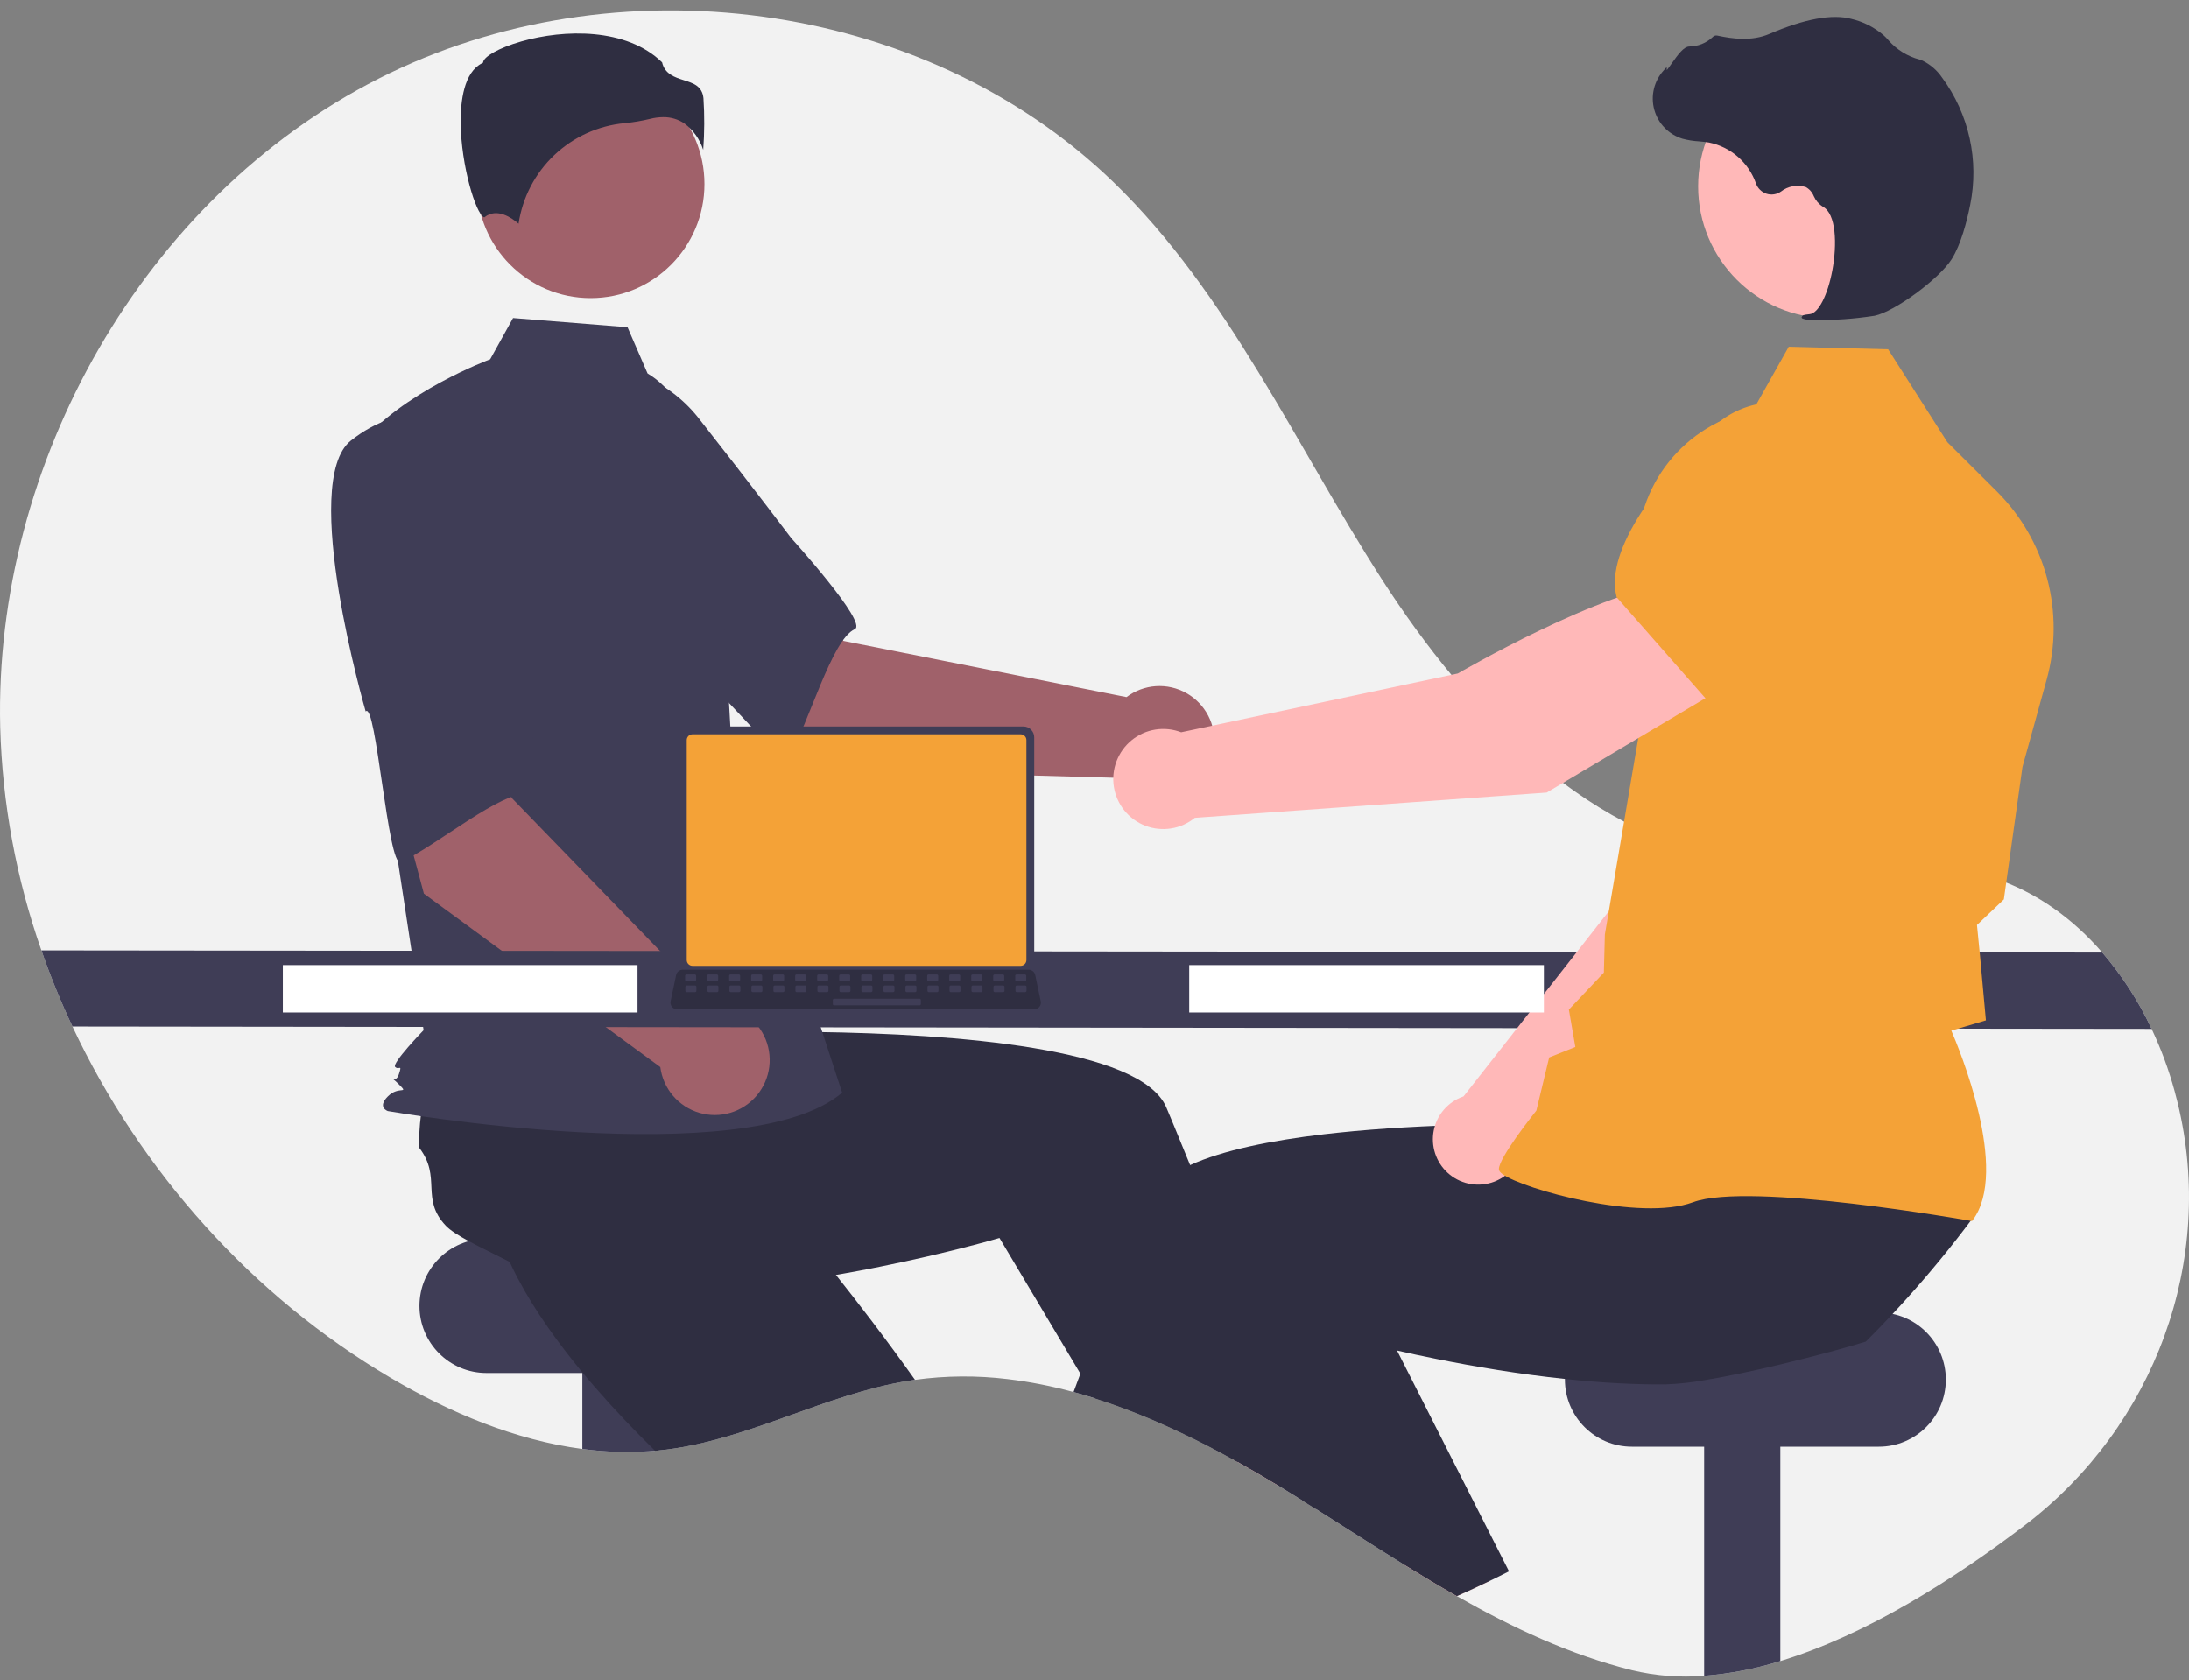 <svg width="155" height="119" viewBox="0 0 155 119" fill="none" xmlns="http://www.w3.org/2000/svg">
<rect x="0" y="0" width="155" height="119" fill="#808080" stroke="none"/>
<g clip-path="url(#clip0_657_3711)">
<path d="M143.411 107.989C138.333 111.864 132.145 115.789 126.062 117.64C124.309 118.189 122.499 118.54 120.668 118.685C118.955 118.823 117.232 118.689 115.561 118.288C111.171 117.194 107.099 115.278 103.159 113.04C101.872 112.307 100.599 111.541 99.334 110.759C97.269 109.48 95.225 108.157 93.175 106.865C92.868 106.669 92.563 106.477 92.256 106.287H92.254C91.76 105.976 91.263 105.669 90.766 105.367C90.679 105.312 90.591 105.26 90.502 105.206C89.562 104.636 88.607 104.079 87.635 103.534C87.516 103.469 87.397 103.402 87.278 103.337C85.398 102.292 83.466 101.345 81.489 100.498C80.191 99.95 78.875 99.456 77.547 99.035H77.545C77.037 98.875 76.528 98.724 76.016 98.586C74.482 98.164 72.919 97.858 71.34 97.669C69.163 97.405 66.962 97.422 64.79 97.721C64.643 97.742 64.498 97.762 64.351 97.786C58.472 98.73 53.107 101.909 47.203 102.658C47.011 102.683 46.822 102.705 46.63 102.722C46.548 102.729 46.466 102.739 46.384 102.744C44.669 102.891 42.942 102.849 41.235 102.617C36.467 101.987 31.824 100.032 27.644 97.568C17.872 91.807 9.948 82.952 5.13 72.698C4.302 70.94 3.568 69.14 2.929 67.305C1.143 62.218 0.16 56.882 0.014 51.491C-0.438 32.786 10.171 14.019 26.828 5.559C43.486 -2.901 65.4 -0.103 78.835 12.893C86.984 20.777 91.7 31.461 97.833 41.005C103.966 50.548 112.684 59.664 123.927 61.054C129.655 61.763 135.648 60.393 141.138 62.175C144.178 63.162 146.771 65.052 148.86 67.46C150.264 69.094 151.44 70.913 152.353 72.865C153.023 74.277 153.566 75.745 153.977 77.253C154.054 77.53 154.124 77.808 154.193 78.086C156.928 89.276 152.558 101.007 143.411 107.989Z" fill="#F2F2F2"/>
<path d="M51.931 87.731H34.445C31.825 87.731 29.701 89.859 29.701 92.484V92.484C29.701 95.109 31.825 97.236 34.445 97.236H51.931C54.551 97.236 56.675 95.109 56.675 92.484C56.675 89.859 54.551 87.731 51.931 87.731Z" fill="#3F3D56"/>
<path d="M46.63 94.814V102.722C44.834 102.896 43.023 102.861 41.235 102.617V94.814H46.63Z" fill="#3F3D56"/>
<path d="M64.79 97.721C64.643 97.742 64.498 97.762 64.351 97.787C58.473 98.73 53.108 101.909 47.203 102.659C47.012 102.683 46.822 102.705 46.63 102.722C46.548 102.729 46.467 102.739 46.385 102.744C44.943 101.33 43.501 99.824 42.147 98.264C41.412 97.419 40.702 96.558 40.034 95.686C38.3 93.434 36.831 91.12 35.859 88.846C35.958 87.755 35.281 85.234 34.957 83.303L34.955 83.301C34.818 82.49 34.743 81.786 34.812 81.333C35.207 78.72 37.337 79.02 37.991 76.459C38.582 75.968 39.211 75.525 39.872 75.134C39.982 75.069 40.093 75.003 40.209 74.938L47.315 70.018L50.031 72.687L54.164 76.75L58.644 81.15L54.842 84.999C54.842 84.999 58.019 88.669 61.734 93.561C62.731 94.875 63.767 96.279 64.79 97.721Z" fill="#2F2E41"/>
<path d="M126.063 94.814V117.64C124.309 118.189 122.5 118.54 120.668 118.685V94.814H126.063Z" fill="#3F3D56"/>
<path d="M133.039 92.95H115.552C112.932 92.95 110.809 95.078 110.809 97.702V97.702C110.809 100.327 112.932 102.455 115.552 102.455H133.039C135.658 102.455 137.782 100.327 137.782 97.702C137.782 95.078 135.658 92.95 133.039 92.95Z" fill="#3F3D56"/>
<path d="M90.502 105.206C89.563 104.636 88.607 104.078 87.635 103.534C87.516 103.469 87.397 103.402 87.278 103.337L87.918 103.063L89.645 102.319L89.661 102.312L89.68 102.375L90.502 105.206Z" fill="#FFB6B6"/>
<path d="M93.175 106.865C92.868 106.67 92.563 106.478 92.256 106.287H92.254C91.759 105.976 91.263 105.669 90.766 105.367C90.678 105.313 90.591 105.26 90.502 105.206C89.562 104.636 88.607 104.079 87.635 103.535C87.516 103.469 87.397 103.402 87.278 103.337C85.398 102.292 83.466 101.345 81.489 100.498C80.19 99.951 78.875 99.457 77.547 99.035H77.545L76.501 97.285L71.804 89.403L70.772 87.672C70.772 87.672 67.25 88.715 62.267 89.716C60.453 90.082 58.448 90.439 56.344 90.741C54.095 91.062 51.736 91.317 49.392 91.44C48.274 91.5 47.16 91.53 46.062 91.52C43.225 91.502 40.5 91.235 38.113 90.602C37.317 89.852 34.917 88.833 33.199 87.899H33.197C32.475 87.508 31.876 87.133 31.562 86.799C29.75 84.88 31.297 83.383 29.686 81.288C29.665 80.519 29.704 79.751 29.804 78.988C29.82 78.861 29.837 78.733 29.858 78.602L30.365 69.962L34.138 69.462L39.879 68.702L46.098 67.878L46.782 73.249C46.782 73.249 51.624 73.003 57.76 73.085C67.613 73.22 80.799 74.204 82.585 78.427C82.752 78.824 82.919 79.225 83.087 79.626C83.485 80.584 83.879 81.546 84.27 82.514C85.686 86.018 87.036 89.556 88.269 92.9C89.036 94.98 89.758 96.985 90.422 98.862C90.956 100.372 91.45 101.799 91.903 103.113C92.315 104.314 92.689 105.419 93.022 106.41C93.074 106.565 93.125 106.718 93.175 106.865Z" fill="#2F2E41"/>
<path d="M58.471 54.513L46.556 44.373L54.308 36.512L59.717 45.388L79.766 49.371C80.368 48.916 81.09 48.647 81.843 48.596C82.596 48.546 83.347 48.716 84.005 49.086C84.663 49.455 85.2 50.009 85.549 50.679C85.899 51.349 86.046 52.106 85.973 52.858C85.901 53.611 85.611 54.326 85.14 54.916C84.668 55.507 84.036 55.947 83.319 56.183C82.603 56.419 81.833 56.442 81.104 56.248C80.375 56.053 79.718 55.651 79.213 55.089L58.471 54.513Z" fill="#A0616A"/>
<path d="M36.024 31.048C34.647 35.536 47.762 46.242 47.762 46.242C47.908 45.164 55.344 54.456 55.85 53.614C57.288 51.223 58.87 45.311 60.529 44.555C61.479 44.123 56.033 38.117 56.033 38.117C56.033 38.117 53.255 34.435 49.588 29.768C48.575 28.43 47.241 27.369 45.71 26.686C44.178 26.003 42.499 25.719 40.829 25.861C40.829 25.861 37.401 26.559 36.024 31.048Z" fill="#3F3D56"/>
<path d="M41.823 21.111C46.274 21.111 49.882 17.496 49.882 13.036C49.882 8.577 46.274 4.961 41.823 4.961C37.372 4.961 33.764 8.577 33.764 13.036C33.764 17.496 37.372 21.111 41.823 21.111Z" fill="#A0616A"/>
<path d="M45.853 26.448C47.589 27.482 48.628 29.382 49.224 31.316C50.328 34.896 50.992 38.597 51.203 42.338L51.832 53.538L59.632 77.385C52.872 83.115 27.464 78.687 27.464 78.687C27.464 78.687 26.684 78.427 27.464 77.645C28.244 76.864 29.004 77.556 28.224 76.775C27.444 75.993 27.981 76.864 28.241 76.082C28.501 75.301 28.241 75.822 27.981 75.561C27.721 75.301 29.994 72.957 29.994 72.957L27.914 59.268L25.314 31.657C28.434 27.75 34.708 25.447 34.708 25.447L36.33 22.523L44.435 23.173L45.853 26.448Z" fill="#3F3D56"/>
<path d="M48.467 8.746C49.093 9.214 49.557 9.867 49.794 10.614C49.885 9.394 49.891 8.17 49.811 6.949C49.716 6.092 49.114 5.899 48.416 5.675C47.786 5.474 47.073 5.245 46.882 4.413C44.348 1.944 39.938 2.068 36.92 2.93C35.259 3.404 34.303 4.012 34.218 4.369L34.2 4.443L34.133 4.476C32.853 5.118 32.603 7.143 32.62 8.729C32.651 11.717 33.681 15.11 34.261 15.386C34.292 15.4 34.299 15.395 34.313 15.384C35.186 14.684 36.252 15.437 36.72 15.846C36.996 13.989 37.886 12.278 39.246 10.987C40.606 9.696 42.36 8.898 44.225 8.723C44.835 8.664 45.439 8.562 46.034 8.419C46.336 8.34 46.647 8.3 46.958 8.297C47.495 8.289 48.022 8.446 48.467 8.746Z" fill="#2F2E41"/>
<path d="M38.311 66.678L35.846 65.413C35.714 65.319 35.62 65.18 35.582 65.022C35.543 64.865 35.563 64.698 35.637 64.553C35.711 64.409 35.834 64.296 35.984 64.235C36.135 64.174 36.302 64.169 36.456 64.221L38.921 65.486C39.053 65.58 39.147 65.719 39.185 65.877C39.224 66.035 39.204 66.201 39.13 66.346C39.056 66.491 38.933 66.604 38.782 66.665C38.632 66.726 38.465 66.731 38.311 66.678Z" fill="#F4A237"/>
<path d="M30.015 63.289L25.959 48.162L36.797 46.106L36.214 56.49L50.453 71.18C51.207 71.149 51.954 71.339 52.602 71.725C53.25 72.112 53.772 72.68 54.104 73.359C54.436 74.037 54.563 74.799 54.471 75.549C54.379 76.299 54.07 77.006 53.584 77.584C53.097 78.162 52.454 78.585 51.731 78.803C51.008 79.02 50.238 79.022 49.514 78.809C48.791 78.596 48.145 78.176 47.655 77.601C47.165 77.026 46.853 76.32 46.756 75.571L30.015 63.289Z" fill="#A0616A"/>
<path d="M24.85 31.201C21.171 34.111 25.893 50.387 25.893 50.387C26.624 49.583 27.473 61.462 28.367 61.058C30.906 59.908 35.561 55.944 37.355 56.267C38.381 56.452 37.306 48.409 37.306 48.409C37.306 48.409 37.108 43.798 36.737 37.87C36.663 36.192 36.166 34.56 35.293 33.126C34.42 31.692 33.2 30.503 31.745 29.669C31.745 29.669 28.528 28.292 24.85 31.201Z" fill="#3F3D56"/>
<path d="M152.353 72.865L5.129 72.698C4.302 70.94 3.567 69.14 2.929 67.306L148.86 67.46C150.264 69.094 151.439 70.913 152.353 72.865Z" fill="#3F3D56"/>
<path d="M105.462 111.972C104.701 112.341 103.933 112.697 103.159 113.04C101.871 112.307 100.599 111.541 99.334 110.758L104.026 108.693L105.462 111.972Z" fill="#FFB6B6"/>
<path d="M139.669 86.289C138.906 87.314 138.119 88.318 137.308 89.302C136.56 90.21 135.793 91.1 135.005 91.973C134.68 92.335 134.35 92.695 134.014 93.051C133.394 93.716 132.761 94.37 132.114 95.013C130.95 95.38 128.591 96.027 126.063 96.631C124.223 97.069 122.294 97.485 120.668 97.749C119.758 97.913 118.837 98.011 117.913 98.044C116.816 98.053 115.701 98.023 114.583 97.964C113.322 97.897 112.059 97.792 110.811 97.658C107.565 97.317 104.421 96.786 101.708 96.24C100.715 96.042 99.781 95.841 98.922 95.645C97.294 95.278 95.932 94.935 94.947 94.674C93.836 94.383 93.203 94.195 93.203 94.195L90.422 98.862L88.979 101.283L87.918 103.063L87.636 103.535C87.517 103.469 87.398 103.402 87.279 103.337C85.399 102.292 83.466 101.345 81.49 100.498C80.191 99.95 78.876 99.457 77.548 99.035H77.546C77.038 98.875 76.528 98.724 76.017 98.586C76.177 98.156 76.338 97.722 76.502 97.285C76.807 96.471 77.118 95.649 77.436 94.819C78.122 93.023 78.833 91.2 79.564 89.386C80.163 87.897 80.773 86.414 81.391 84.951C81.675 84.276 82.254 83.683 83.063 83.163C83.45 82.919 83.853 82.702 84.27 82.514C86.587 81.458 89.998 80.77 93.758 80.328C94.069 80.293 94.381 80.257 94.695 80.224C97.808 79.896 101.11 79.726 104.198 79.648C105.743 79.609 107.235 79.594 108.623 79.592C109.071 79.592 109.507 79.593 109.931 79.596H109.933C111.077 79.601 112.13 79.618 113.056 79.637C113.236 79.64 113.411 79.646 113.582 79.65H113.584C113.7 79.652 113.813 79.655 113.925 79.657C115.951 79.709 117.193 79.773 117.193 79.773L117.675 75.986L117.774 75.221L117.867 74.495V74.493L117.878 74.401L117.954 74.399L119.293 74.373L130.552 74.153L136.702 74.032L135.727 78.218L134.118 85.126C134.281 86.218 139.725 85.362 139.669 86.289Z" fill="#2F2E41"/>
<path d="M106.85 111.282C106.391 111.517 105.927 111.748 105.462 111.972C104.702 112.341 103.934 112.697 103.159 113.04C101.872 112.308 100.6 111.542 99.335 110.759C97.27 109.48 95.225 108.157 93.175 106.865C92.868 106.67 92.563 106.478 92.257 106.287H92.255C91.41 105.031 90.549 103.723 89.68 102.375C89.667 102.357 89.656 102.338 89.645 102.319C89.421 101.976 89.2 101.631 88.979 101.283C87.589 99.102 86.192 96.829 84.836 94.506L88.27 92.9L94.654 89.914L95.756 89.399L98.922 95.645L101.746 101.216L102.374 102.455L106.85 111.282Z" fill="#2F2E41"/>
<path d="M107.812 81.297L124.09 65.569L128.601 52.77L121.946 49.871C118.528 53.152 114.833 63.37 114.833 63.37L103.632 77.647C103.545 77.677 103.458 77.709 103.372 77.747C102.868 77.97 102.429 78.32 102.099 78.762C101.768 79.204 101.558 79.724 101.487 80.272C101.416 80.82 101.487 81.377 101.694 81.889C101.9 82.401 102.235 82.852 102.666 83.196C103.097 83.541 103.61 83.768 104.154 83.856C104.698 83.944 105.256 83.89 105.773 83.699C106.291 83.508 106.75 83.187 107.107 82.766C107.465 82.345 107.707 81.839 107.812 81.297Z" fill="#FFB8B8"/>
<path d="M120.073 51.3L128.514 53.985L128.546 53.98C131.688 53.453 134.295 48.312 135.928 44.092C136.466 42.7 136.456 41.155 135.9 39.77C135.345 38.386 134.285 37.264 132.936 36.632C131.937 36.172 130.83 36.002 129.74 36.14C128.65 36.278 127.62 36.718 126.766 37.412L122.432 40.96L120.073 51.3Z" fill="#F4A237"/>
<path d="M139.634 86.477L139.684 86.412C142.317 82.912 138.715 74.246 138.171 72.989L140.62 72.262L140.193 67.591L139.987 65.508L141.891 63.696L141.897 63.65L143.207 54.314L144.92 48.134C145.566 45.798 145.58 43.332 144.96 40.989C144.34 38.646 143.109 36.511 141.393 34.802L137.891 31.318L133.695 24.737L126.659 24.555L124.129 29.058C121.777 29.539 119.667 30.832 118.168 32.711C116.669 34.59 115.875 36.937 115.925 39.342L116.163 51.33L113.639 66.182L113.568 68.879L111.09 71.499L111.548 74.147L109.695 74.887L108.788 78.65C108.442 79.085 106.155 81.981 106.134 82.789C106.131 82.91 106.217 83.029 106.405 83.164C107.886 84.225 116.16 86.525 119.884 85.142C123.851 83.671 139.397 86.434 139.554 86.463L139.634 86.477Z" fill="#F4A237"/>
<path d="M129.563 22.538C134.71 22.538 138.883 18.357 138.883 13.2C138.883 8.042 134.71 3.861 129.563 3.861C124.415 3.861 120.242 8.042 120.242 13.2C120.242 18.357 124.415 22.538 129.563 22.538Z" fill="#FFB8B8"/>
<path d="M128.426 22.663C129.869 22.686 131.312 22.585 132.738 22.361C134.152 22.073 137.314 19.751 138.196 18.354C138.851 17.316 139.269 15.695 139.505 14.518C139.823 12.96 139.811 11.353 139.47 9.8C139.128 8.248 138.465 6.784 137.524 5.505C137.162 4.969 136.662 4.542 136.078 4.268C136.026 4.248 135.972 4.23 135.919 4.215C135.067 3.99 134.302 3.516 133.721 2.852C133.609 2.718 133.487 2.592 133.356 2.476C132.7 1.921 131.922 1.529 131.086 1.334C129.737 0.972 127.784 1.331 125.282 2.402C124.025 2.94 122.65 2.746 121.592 2.516C121.533 2.504 121.472 2.509 121.415 2.528C121.358 2.548 121.306 2.582 121.267 2.628C120.817 3.051 120.224 3.288 119.606 3.291C119.228 3.307 118.832 3.832 118.352 4.516C118.244 4.671 118.117 4.852 118.025 4.962L118.013 4.75L117.799 4.987C117.463 5.358 117.226 5.808 117.111 6.296C116.995 6.783 117.004 7.292 117.138 7.775C117.272 8.258 117.525 8.7 117.875 9.058C118.224 9.416 118.659 9.68 119.137 9.825C119.518 9.927 119.907 9.989 120.3 10.011C120.538 10.032 120.784 10.055 121.02 10.095C121.777 10.251 122.481 10.6 123.063 11.11C123.645 11.619 124.086 12.271 124.341 13.001C124.402 13.17 124.5 13.323 124.629 13.448C124.757 13.572 124.913 13.666 125.083 13.721C125.254 13.776 125.435 13.791 125.612 13.764C125.789 13.738 125.958 13.672 126.105 13.57C126.351 13.378 126.639 13.249 126.946 13.193C127.252 13.137 127.567 13.156 127.865 13.249C128.122 13.392 128.322 13.619 128.431 13.893C128.565 14.197 128.785 14.455 129.065 14.634C130.023 15.129 130.089 17.321 129.745 19.148C129.414 20.91 128.758 22.184 128.151 22.247C127.684 22.296 127.63 22.329 127.597 22.412L127.566 22.486L127.619 22.555C127.877 22.649 128.152 22.686 128.426 22.663Z" fill="#2F2E41"/>
<path d="M122.388 48.477L118.794 41.298C113.578 41.655 103.225 47.698 103.225 47.698L83.637 51.859C83.056 51.636 82.428 51.569 81.814 51.667C81.2 51.764 80.622 52.022 80.139 52.414C79.656 52.806 79.285 53.319 79.062 53.901C78.84 54.482 78.774 55.112 78.872 55.727C78.97 56.343 79.228 56.921 79.62 57.404C80.012 57.888 80.524 58.259 81.105 58.481C81.686 58.703 82.315 58.768 82.929 58.669C83.543 58.571 84.12 58.312 84.602 57.918L109.519 56.129L122.388 48.477Z" fill="#FFB8B8"/>
<path d="M120.939 49.656L130.325 42.668L131.978 36.698C132.298 35.525 132.285 34.286 131.939 33.12C131.593 31.954 130.929 30.909 130.021 30.102C128.783 29.015 127.179 28.441 125.535 28.494C123.89 28.547 122.327 29.224 121.161 30.388C117.63 33.92 113.601 38.848 114.466 42.265L114.475 42.299L120.939 49.656Z" fill="#F4A237"/>
<path d="M109.32 68.348H84.207V71.703H109.32V68.348Z" fill="white"/>
<path d="M45.142 68.348H20.028V71.703H45.142V68.348Z" fill="white"/>
<path d="M48.074 52.214V68.188C48.074 68.391 48.155 68.587 48.299 68.73C48.443 68.874 48.637 68.955 48.84 68.956H72.466C72.67 68.955 72.864 68.874 73.008 68.73C73.152 68.587 73.233 68.391 73.233 68.188V52.214C73.232 52.011 73.151 51.816 73.008 51.672C72.864 51.528 72.669 51.447 72.466 51.447H48.84C48.638 51.447 48.443 51.528 48.299 51.672C48.156 51.816 48.075 52.011 48.074 52.214Z" fill="#3F3D56"/>
<path d="M48.628 52.413V67.99C48.628 68.099 48.671 68.204 48.748 68.28C48.825 68.357 48.929 68.401 49.037 68.401H72.269C72.378 68.401 72.482 68.357 72.559 68.28C72.635 68.204 72.679 68.099 72.679 67.99V52.413C72.679 52.304 72.636 52.199 72.559 52.122C72.482 52.045 72.378 52.002 72.269 52.002H49.037C48.929 52.002 48.825 52.045 48.748 52.122C48.671 52.199 48.628 52.304 48.628 52.413Z" fill="#F4A237"/>
<path d="M47.58 71.303C47.623 71.357 47.678 71.401 47.741 71.431C47.804 71.461 47.872 71.477 47.942 71.476H73.24C73.309 71.476 73.377 71.461 73.44 71.431C73.502 71.401 73.557 71.358 73.601 71.304C73.644 71.25 73.675 71.187 73.692 71.12C73.708 71.052 73.709 70.982 73.695 70.914L73.302 69.045C73.286 68.969 73.251 68.898 73.2 68.839C73.149 68.78 73.085 68.734 73.012 68.707C72.96 68.686 72.903 68.675 72.847 68.675H48.333C48.276 68.675 48.22 68.686 48.168 68.707C48.095 68.734 48.031 68.78 47.98 68.839C47.929 68.898 47.894 68.969 47.878 69.045L47.485 70.914C47.471 70.982 47.472 71.052 47.489 71.119C47.505 71.187 47.537 71.249 47.58 71.303Z" fill="#2F2E41"/>
<path d="M71.979 69.48H72.576C72.626 69.48 72.667 69.439 72.667 69.389V69.103C72.667 69.052 72.626 69.012 72.576 69.012H71.979C71.928 69.012 71.888 69.052 71.888 69.103V69.389C71.888 69.439 71.928 69.48 71.979 69.48Z" fill="#3F3D56"/>
<path d="M70.42 69.48H71.018C71.068 69.48 71.108 69.439 71.108 69.389V69.103C71.108 69.052 71.068 69.012 71.018 69.012H70.42C70.37 69.012 70.329 69.052 70.329 69.103V69.389C70.329 69.439 70.37 69.48 70.42 69.48Z" fill="#3F3D56"/>
<path d="M68.862 69.48H69.46C69.51 69.48 69.551 69.439 69.551 69.389V69.103C69.551 69.052 69.51 69.012 69.46 69.012H68.862C68.812 69.012 68.772 69.052 68.772 69.103V69.389C68.772 69.439 68.812 69.48 68.862 69.48Z" fill="#3F3D56"/>
<path d="M67.304 69.48H67.901C67.951 69.48 67.992 69.439 67.992 69.389V69.103C67.992 69.052 67.951 69.012 67.901 69.012H67.304C67.254 69.012 67.213 69.052 67.213 69.103V69.389C67.213 69.439 67.254 69.48 67.304 69.48Z" fill="#3F3D56"/>
<path d="M65.745 69.48H66.343C66.393 69.48 66.434 69.439 66.434 69.389V69.103C66.434 69.052 66.393 69.012 66.343 69.012H65.745C65.695 69.012 65.654 69.052 65.654 69.103V69.389C65.654 69.439 65.695 69.48 65.745 69.48Z" fill="#3F3D56"/>
<path d="M64.187 69.48H64.784C64.834 69.48 64.875 69.439 64.875 69.389V69.103C64.875 69.052 64.834 69.012 64.784 69.012H64.187C64.136 69.012 64.096 69.052 64.096 69.103V69.389C64.096 69.439 64.136 69.48 64.187 69.48Z" fill="#3F3D56"/>
<path d="M62.629 69.48H63.227C63.277 69.48 63.317 69.439 63.317 69.389V69.103C63.317 69.052 63.277 69.012 63.227 69.012H62.629C62.579 69.012 62.538 69.052 62.538 69.103V69.389C62.538 69.439 62.579 69.48 62.629 69.48Z" fill="#3F3D56"/>
<path d="M61.07 69.48H61.668C61.718 69.48 61.759 69.439 61.759 69.389V69.103C61.759 69.052 61.718 69.012 61.668 69.012H61.07C61.02 69.012 60.98 69.052 60.98 69.103V69.389C60.98 69.439 61.02 69.48 61.07 69.48Z" fill="#3F3D56"/>
<path d="M59.512 69.48H60.109C60.16 69.48 60.2 69.439 60.2 69.389V69.103C60.2 69.052 60.16 69.012 60.109 69.012H59.512C59.462 69.012 59.421 69.052 59.421 69.103V69.389C59.421 69.439 59.462 69.48 59.512 69.48Z" fill="#3F3D56"/>
<path d="M57.954 69.48H58.552C58.602 69.48 58.643 69.439 58.643 69.389V69.103C58.643 69.052 58.602 69.012 58.552 69.012H57.954C57.904 69.012 57.863 69.052 57.863 69.103V69.389C57.863 69.439 57.904 69.48 57.954 69.48Z" fill="#3F3D56"/>
<path d="M56.396 69.48H56.993C57.043 69.48 57.084 69.439 57.084 69.389V69.103C57.084 69.052 57.043 69.012 56.993 69.012H56.396C56.346 69.012 56.305 69.052 56.305 69.103V69.389C56.305 69.439 56.346 69.48 56.396 69.48Z" fill="#3F3D56"/>
<path d="M54.837 69.48H55.435C55.485 69.48 55.525 69.439 55.525 69.389V69.103C55.525 69.052 55.485 69.012 55.435 69.012H54.837C54.787 69.012 54.746 69.052 54.746 69.103V69.389C54.746 69.439 54.787 69.48 54.837 69.48Z" fill="#3F3D56"/>
<path d="M53.279 69.48H53.876C53.926 69.48 53.967 69.439 53.967 69.389V69.103C53.967 69.052 53.926 69.012 53.876 69.012H53.279C53.228 69.012 53.188 69.052 53.188 69.103V69.389C53.188 69.439 53.228 69.48 53.279 69.48Z" fill="#3F3D56"/>
<path d="M51.721 69.48H52.318C52.368 69.48 52.409 69.439 52.409 69.389V69.103C52.409 69.052 52.368 69.012 52.318 69.012H51.721C51.671 69.012 51.63 69.052 51.63 69.103V69.389C51.63 69.439 51.671 69.48 51.721 69.48Z" fill="#3F3D56"/>
<path d="M50.162 69.48H50.76C50.81 69.48 50.851 69.439 50.851 69.389V69.103C50.851 69.052 50.81 69.012 50.76 69.012H50.162C50.112 69.012 50.071 69.052 50.071 69.103V69.389C50.071 69.439 50.112 69.48 50.162 69.48Z" fill="#3F3D56"/>
<path d="M48.604 69.48H49.201C49.251 69.48 49.292 69.439 49.292 69.389V69.103C49.292 69.052 49.251 69.012 49.201 69.012H48.604C48.553 69.012 48.513 69.052 48.513 69.103V69.389C48.513 69.439 48.553 69.48 48.604 69.48Z" fill="#3F3D56"/>
<path d="M71.997 70.261H72.595C72.645 70.261 72.686 70.22 72.686 70.17V69.883C72.686 69.833 72.645 69.792 72.595 69.792H71.997C71.947 69.792 71.906 69.833 71.906 69.883V70.17C71.906 70.22 71.947 70.261 71.997 70.261Z" fill="#3F3D56"/>
<path d="M70.439 70.261H71.036C71.086 70.261 71.127 70.22 71.127 70.17V69.883C71.127 69.833 71.086 69.792 71.036 69.792H70.439C70.388 69.792 70.348 69.833 70.348 69.883V70.17C70.348 70.22 70.388 70.261 70.439 70.261Z" fill="#3F3D56"/>
<path d="M68.88 70.261H69.478C69.528 70.261 69.568 70.22 69.568 70.17V69.883C69.568 69.833 69.528 69.792 69.478 69.792H68.88C68.83 69.792 68.789 69.833 68.789 69.883V70.17C68.789 70.22 68.83 70.261 68.88 70.261Z" fill="#3F3D56"/>
<path d="M67.322 70.261H67.92C67.97 70.261 68.011 70.22 68.011 70.17V69.883C68.011 69.833 67.97 69.792 67.92 69.792H67.322C67.272 69.792 67.232 69.833 67.232 69.883V70.17C67.232 70.22 67.272 70.261 67.322 70.261Z" fill="#3F3D56"/>
<path d="M65.764 70.261H66.361C66.412 70.261 66.452 70.22 66.452 70.17V69.883C66.452 69.833 66.412 69.792 66.361 69.792H65.764C65.714 69.792 65.673 69.833 65.673 69.883V70.17C65.673 70.22 65.714 70.261 65.764 70.261Z" fill="#3F3D56"/>
<path d="M64.205 70.261H64.803C64.853 70.261 64.894 70.22 64.894 70.17V69.883C64.894 69.833 64.853 69.792 64.803 69.792H64.205C64.155 69.792 64.114 69.833 64.114 69.883V70.17C64.114 70.22 64.155 70.261 64.205 70.261Z" fill="#3F3D56"/>
<path d="M62.648 70.261H63.245C63.295 70.261 63.336 70.22 63.336 70.17V69.883C63.336 69.833 63.295 69.792 63.245 69.792H62.648C62.597 69.792 62.557 69.833 62.557 69.883V70.17C62.557 70.22 62.597 70.261 62.648 70.261Z" fill="#3F3D56"/>
<path d="M61.089 70.261H61.687C61.737 70.261 61.777 70.22 61.777 70.17V69.883C61.777 69.833 61.737 69.792 61.687 69.792H61.089C61.039 69.792 60.998 69.833 60.998 69.883V70.17C60.998 70.22 61.039 70.261 61.089 70.261Z" fill="#3F3D56"/>
<path d="M59.53 70.261H60.128C60.178 70.261 60.219 70.22 60.219 70.17V69.883C60.219 69.833 60.178 69.792 60.128 69.792H59.53C59.48 69.792 59.44 69.833 59.44 69.883V70.17C59.44 70.22 59.48 70.261 59.53 70.261Z" fill="#3F3D56"/>
<path d="M57.972 70.261H58.569C58.62 70.261 58.66 70.22 58.66 70.17V69.883C58.66 69.833 58.62 69.792 58.569 69.792H57.972C57.922 69.792 57.881 69.833 57.881 69.883V70.17C57.881 70.22 57.922 70.261 57.972 70.261Z" fill="#3F3D56"/>
<path d="M56.414 70.261H57.012C57.062 70.261 57.102 70.22 57.102 70.17V69.883C57.102 69.833 57.062 69.792 57.012 69.792H56.414C56.364 69.792 56.323 69.833 56.323 69.883V70.17C56.323 70.22 56.364 70.261 56.414 70.261Z" fill="#3F3D56"/>
<path d="M54.856 70.261H55.453C55.503 70.261 55.544 70.22 55.544 70.17V69.883C55.544 69.833 55.503 69.792 55.453 69.792H54.856C54.805 69.792 54.765 69.833 54.765 69.883V70.17C54.765 70.22 54.805 70.261 54.856 70.261Z" fill="#3F3D56"/>
<path d="M53.297 70.261H53.895C53.945 70.261 53.985 70.22 53.985 70.17V69.883C53.985 69.833 53.945 69.792 53.895 69.792H53.297C53.247 69.792 53.206 69.833 53.206 69.883V70.17C53.206 70.22 53.247 70.261 53.297 70.261Z" fill="#3F3D56"/>
<path d="M51.738 70.261H52.336C52.386 70.261 52.427 70.22 52.427 70.17V69.883C52.427 69.833 52.386 69.792 52.336 69.792H51.738C51.688 69.792 51.648 69.833 51.648 69.883V70.17C51.648 70.22 51.688 70.261 51.738 70.261Z" fill="#3F3D56"/>
<path d="M50.181 70.261H50.778C50.828 70.261 50.869 70.22 50.869 70.17V69.883C50.869 69.833 50.828 69.792 50.778 69.792H50.181C50.131 69.792 50.09 69.833 50.09 69.883V70.17C50.09 70.22 50.131 70.261 50.181 70.261Z" fill="#3F3D56"/>
<path d="M48.622 70.261H49.22C49.27 70.261 49.31 70.22 49.31 70.17V69.883C49.31 69.833 49.27 69.792 49.22 69.792H48.622C48.572 69.792 48.531 69.833 48.531 69.883V70.17C48.531 70.22 48.572 70.261 48.622 70.261Z" fill="#3F3D56"/>
<path d="M59.063 71.198H65.114C65.164 71.198 65.205 71.157 65.205 71.107V70.82C65.205 70.77 65.164 70.729 65.114 70.729H59.063C59.012 70.729 58.972 70.77 58.972 70.82V71.107C58.972 71.157 59.012 71.198 59.063 71.198Z" fill="#3F3D56"/>
</g>
<defs>
<clipPath id="clip0_657_3711">
<rect width="155" height="118" fill="white" transform="translate(0 0.733)"/>
</clipPath>
</defs>
</svg>
